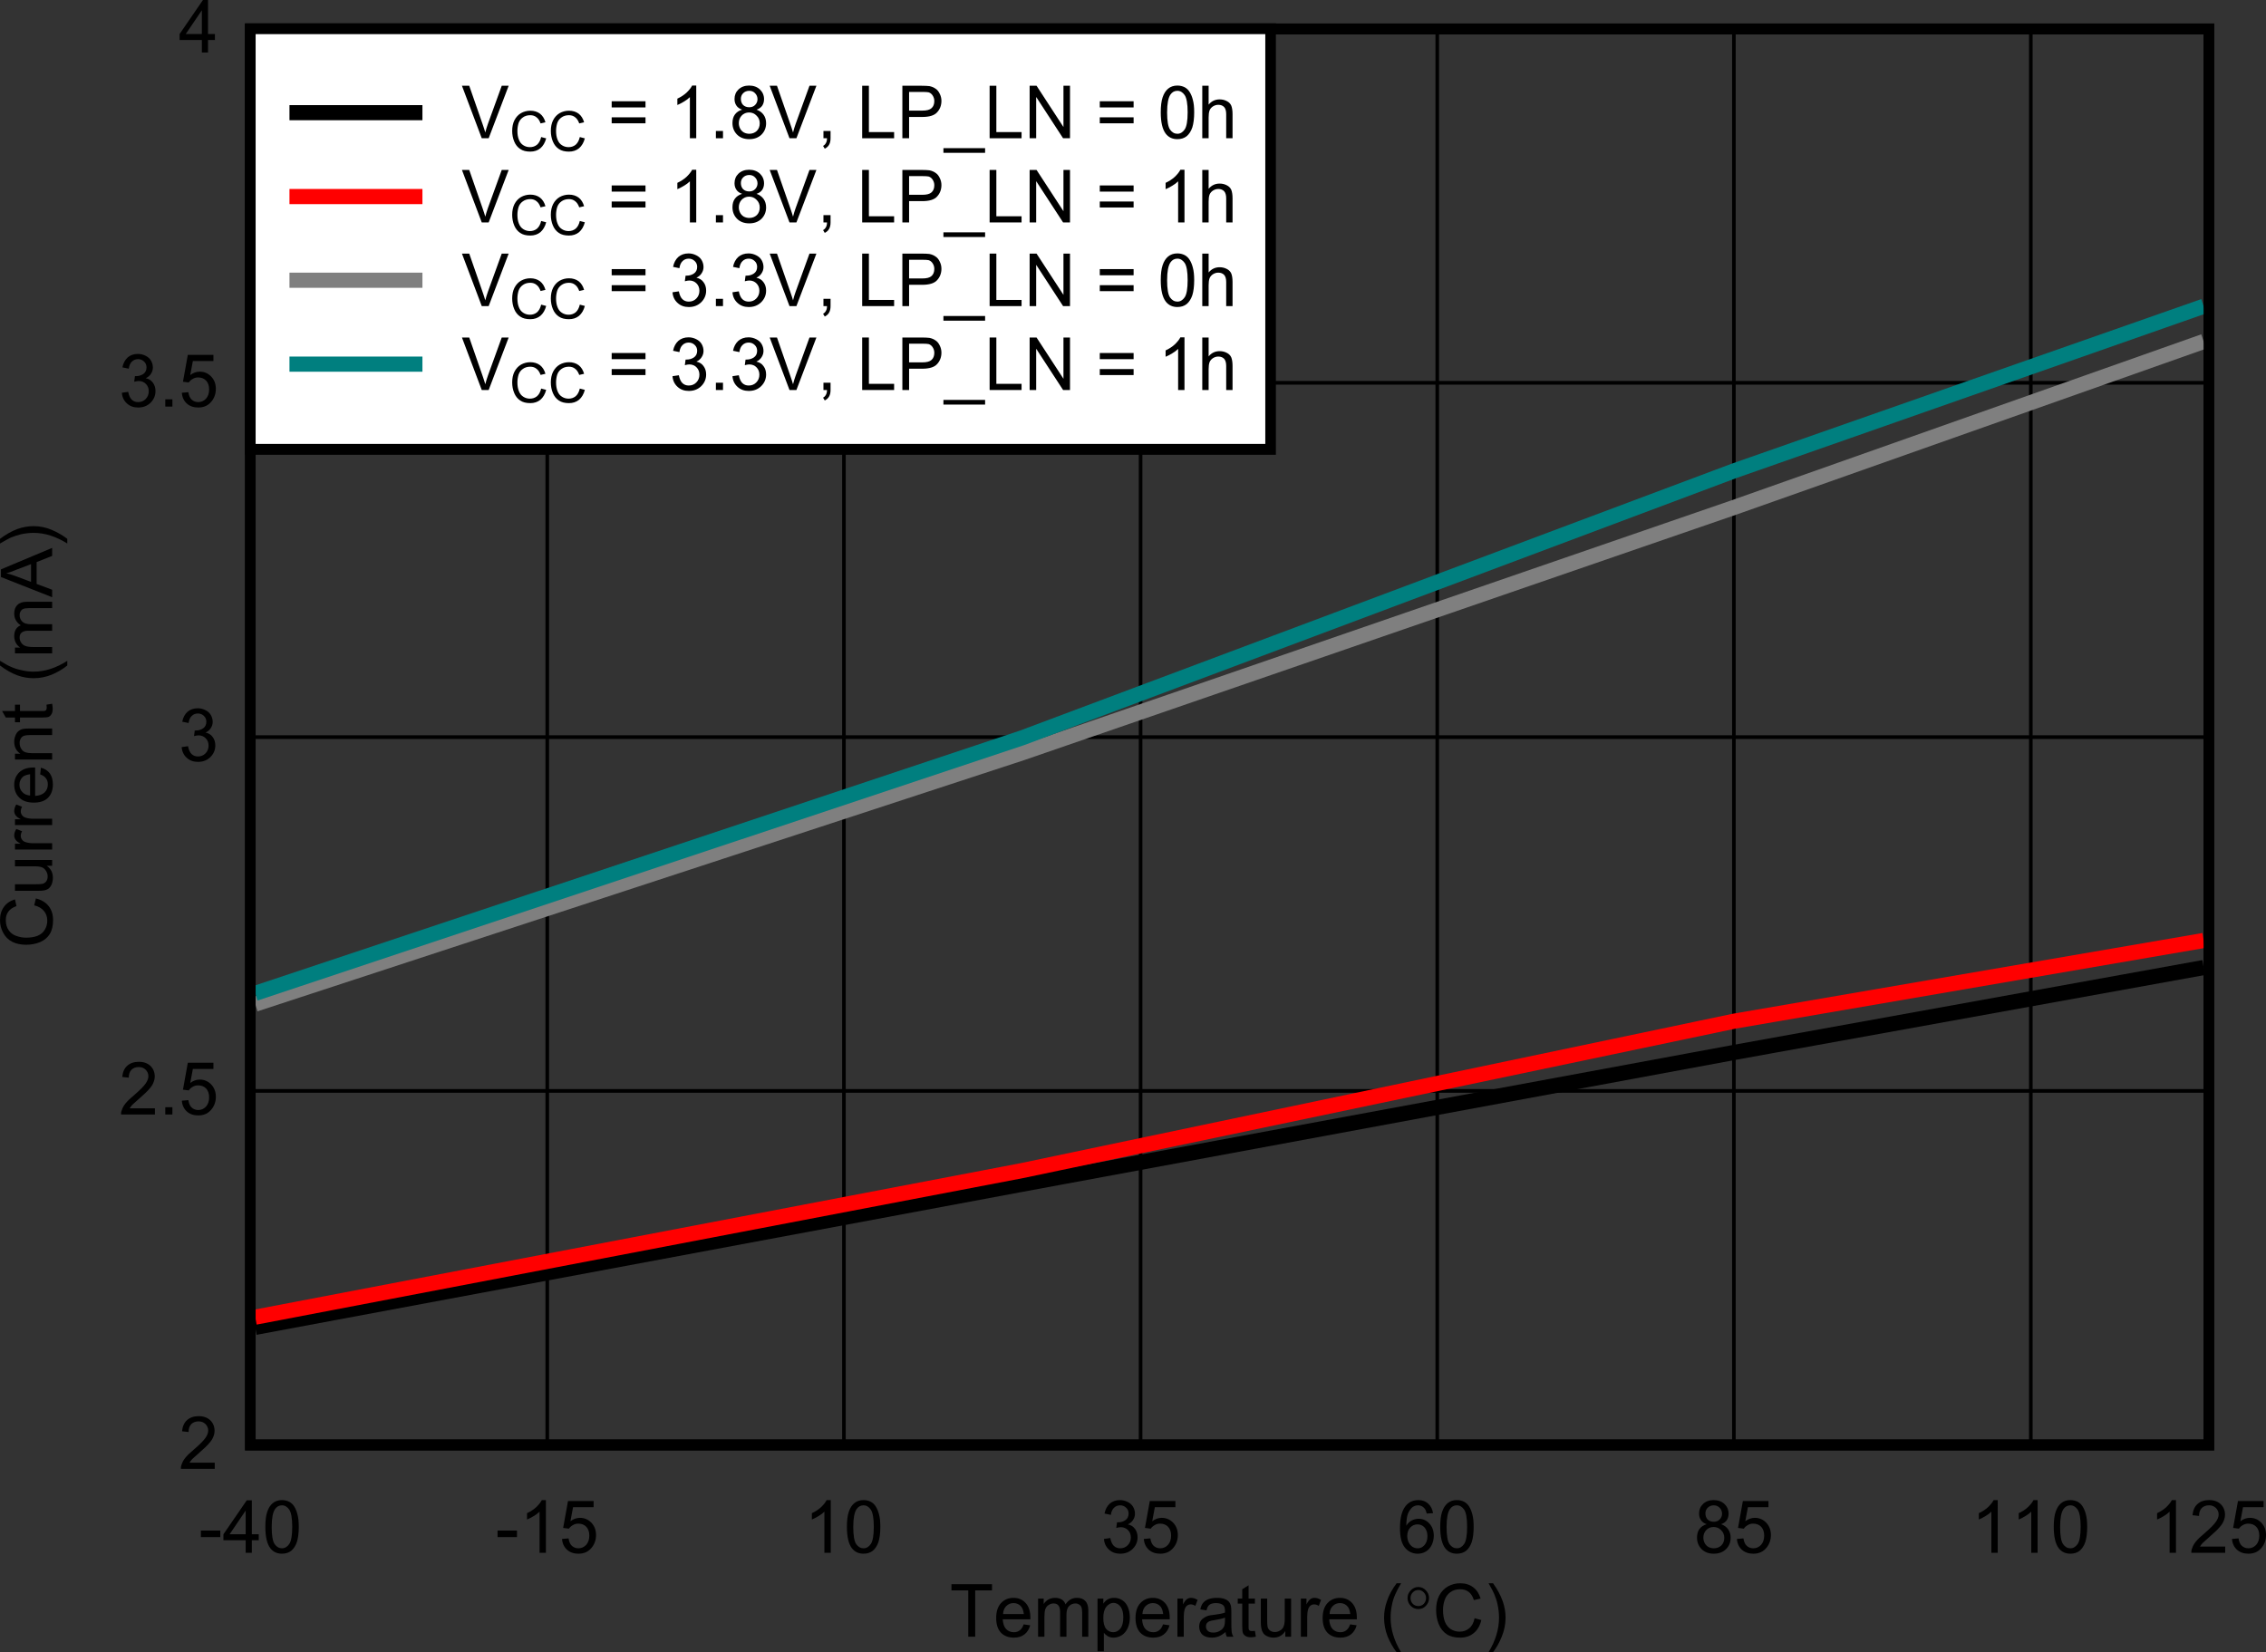 <?xml version="1.0" encoding="UTF-8" standalone="no"?>
<svg
   xmlns:dc="http://purl.org/dc/elements/1.1/"
   xmlns:cc="http://creativecommons.org/ns#"
   xmlns:rdf="http://www.w3.org/1999/02/22-rdf-syntax-ns#"
   xmlns:svg="http://www.w3.org/2000/svg"
   xmlns="http://www.w3.org/2000/svg"
   xmlns:xlink="http://www.w3.org/1999/xlink"
   xmlns:sodipodi="http://sodipodi.sourceforge.net/DTD/sodipodi-0.dtd"
   xmlns:inkscape="http://www.inkscape.org/namespaces/inkscape"
   sodipodi:docname="IACTIVE.pdf"
   id="svg592"
   version="1.2"
   viewBox="0 0 189.48 138.186"
   height="138.186pt"
   width="189.48pt">
  <rect x="0" y="0" width="189.48" height="138.186" fill="#333333" stroke="none"/>
  <sodipodi:namedview
     id="namedview594"
     inkscape:window-height="480"
     inkscape:window-width="640"
     inkscape:pageshadow="2"
     inkscape:pageopacity="0"
     guidetolerance="10"
     gridtolerance="10"
     objecttolerance="10"
     borderopacity="1"
     bordercolor="#666666"
     pagecolor="#ffffff" />
  <defs
     id="defs145">
    <g
       id="g143">
      <symbol
         id="glyph0-0"
         overflow="visible">
        <path
           inkscape:connector-curvature="0"
           id="path2"
           d="M 0.75,0 V -3.844 H 3.734 V 0 Z M 0.844,-0.094 H 3.641 V -3.734 H 0.844 Z m 0,0"
           style="stroke:none" />
      </symbol>
      <symbol
         id="glyph0-1"
         overflow="visible">
        <path
           inkscape:connector-curvature="0"
           id="path5"
           d="M 1.547,0 V -3.875 H 0.141 V -4.391 H 3.531 V -3.875 H 2.125 V 0 Z m 0,0"
           style="stroke:none" />
      </symbol>
      <symbol
         id="glyph0-2"
         overflow="visible">
        <path
           inkscape:connector-curvature="0"
           id="path8"
           d="M 2.516,-1.031 3.062,-0.953 C 2.977,-0.629 2.816,-0.371 2.578,-0.188 2.348,-0.008 2.055,0.078 1.703,0.078 1.242,0.078 0.879,-0.062 0.609,-0.344 0.348,-0.633 0.219,-1.039 0.219,-1.562 c 0,-0.539 0.133,-0.957 0.406,-1.25 0.27,-0.289 0.617,-0.438 1.047,-0.438 0.414,0 0.754,0.148 1.016,0.438 0.258,0.281 0.391,0.691 0.391,1.219 0,0.031 0,0.082 0,0.141 h -2.312 c 0.02,0.355 0.113,0.629 0.281,0.812 0.176,0.18 0.395,0.266 0.656,0.266 0.184,0 0.348,-0.051 0.484,-0.156 0.145,-0.102 0.254,-0.27 0.328,-0.5 z M 0.797,-1.891 H 2.531 C 2.5,-2.16 2.43,-2.363 2.328,-2.5 2.16,-2.707 1.941,-2.812 1.672,-2.812 c -0.242,0 -0.445,0.086 -0.609,0.25 -0.168,0.168 -0.258,0.395 -0.266,0.672 z m 0,0"
           style="stroke:none" />
      </symbol>
      <symbol
         id="glyph0-3"
         overflow="visible">
        <path
           inkscape:connector-curvature="0"
           id="path11"
           d="m 0.391,0 v -3.188 h 0.469 v 0.453 C 0.961,-2.887 1.094,-3.016 1.25,-3.109 1.414,-3.199 1.602,-3.25 1.812,-3.25 c 0.227,0 0.414,0.051 0.562,0.141 0.145,0.094 0.25,0.23 0.312,0.406 C 2.926,-3.066 3.242,-3.25 3.641,-3.25 c 0.309,0 0.547,0.09 0.703,0.266 0.164,0.168 0.25,0.434 0.25,0.797 V 0 H 4.078 v -2 c 0,-0.215 -0.023,-0.375 -0.062,-0.469 C 3.984,-2.559 3.918,-2.633 3.828,-2.688 3.742,-2.746 3.645,-2.781 3.531,-2.781 c -0.219,0 -0.402,0.074 -0.547,0.219 -0.148,0.148 -0.219,0.387 -0.219,0.719 V 0 h -0.531 v -2.062 c 0,-0.238 -0.043,-0.414 -0.125,-0.531 -0.086,-0.121 -0.227,-0.188 -0.422,-0.188 -0.148,0 -0.285,0.043 -0.406,0.125 C 1.156,-2.582 1.059,-2.465 1,-2.312 0.945,-2.164 0.922,-1.945 0.922,-1.656 V 0 Z m 0,0"
           style="stroke:none" />
      </symbol>
      <symbol
         id="glyph0-4"
         overflow="visible">
        <path
           inkscape:connector-curvature="0"
           id="path14"
           d="M 0.391,1.219 V -3.188 H 0.875 v 0.422 C 0.988,-2.93 1.113,-3.051 1.25,-3.125 1.395,-3.207 1.57,-3.25 1.781,-3.25 c 0.258,0 0.488,0.07 0.688,0.203 0.207,0.137 0.363,0.336 0.469,0.594 0.102,0.25 0.156,0.535 0.156,0.844 0,0.324 -0.059,0.617 -0.172,0.875 -0.117,0.262 -0.285,0.465 -0.5,0.609 -0.219,0.133 -0.449,0.203 -0.688,0.203 -0.18,0 -0.336,-0.039 -0.469,-0.109 C 1.129,-0.113 1.012,-0.211 0.922,-0.328 V 1.219 Z M 0.875,-1.578 c 0,0.418 0.078,0.727 0.234,0.922 0.164,0.188 0.363,0.281 0.594,0.281 0.227,0 0.426,-0.098 0.594,-0.297 0.164,-0.207 0.25,-0.523 0.25,-0.953 0,-0.402 -0.086,-0.707 -0.25,-0.906 C 2.141,-2.727 1.945,-2.828 1.719,-2.828 1.5,-2.828 1.301,-2.715 1.125,-2.5 c -0.168,0.211 -0.25,0.52 -0.25,0.922 z m 0,0"
           style="stroke:none" />
      </symbol>
      <symbol
         id="glyph0-5"
         overflow="visible">
        <path
           inkscape:connector-curvature="0"
           id="path17"
           d="m 0.391,0 v -3.188 h 0.469 v 0.484 C 0.98,-2.93 1.094,-3.078 1.188,-3.141 1.289,-3.211 1.406,-3.25 1.531,-3.25 c 0.176,0 0.359,0.059 0.547,0.172 l -0.188,0.5 c -0.125,-0.082 -0.258,-0.125 -0.391,-0.125 -0.117,0 -0.223,0.039 -0.312,0.109 C 1.102,-2.52 1.039,-2.418 1,-2.297 c -0.055,0.188 -0.078,0.398 -0.078,0.625 V 0 Z m 0,0"
           style="stroke:none" />
      </symbol>
      <symbol
         id="glyph0-6"
         overflow="visible">
        <path
           inkscape:connector-curvature="0"
           id="path20"
           d="M 2.422,-0.391 C 2.223,-0.223 2.035,-0.102 1.859,-0.031 1.68,0.039 1.488,0.078 1.281,0.078 c -0.344,0 -0.613,-0.082 -0.797,-0.25 C 0.305,-0.348 0.219,-0.57 0.219,-0.844 0.219,-0.996 0.25,-1.141 0.312,-1.266 0.383,-1.387 0.477,-1.488 0.594,-1.562 0.707,-1.645 0.832,-1.707 0.969,-1.75 1.07,-1.777 1.227,-1.805 1.438,-1.828 c 0.426,-0.051 0.738,-0.113 0.938,-0.188 0,-0.07 0,-0.117 0,-0.141 0,-0.215 -0.051,-0.375 -0.141,-0.469 C 2.098,-2.746 1.895,-2.812 1.625,-2.812 c -0.242,0 -0.426,0.051 -0.547,0.141 -0.117,0.086 -0.199,0.242 -0.25,0.469 L 0.312,-2.281 C 0.352,-2.496 0.426,-2.676 0.531,-2.812 0.645,-2.957 0.801,-3.066 1,-3.141 1.207,-3.211 1.441,-3.25 1.703,-3.25 c 0.27,0 0.484,0.035 0.641,0.094 0.164,0.062 0.285,0.145 0.359,0.234 0.082,0.094 0.141,0.223 0.172,0.375 0.02,0.094 0.031,0.262 0.031,0.5 v 0.719 c 0,0.5 0.008,0.82 0.031,0.953 C 2.957,-0.25 3.004,-0.121 3.078,0 H 2.531 C 2.469,-0.113 2.43,-0.242 2.422,-0.391 Z M 2.375,-1.594 c -0.188,0.074 -0.477,0.145 -0.859,0.203 -0.219,0.031 -0.379,0.07 -0.469,0.109 -0.086,0.043 -0.152,0.102 -0.203,0.172 -0.043,0.074 -0.062,0.16 -0.062,0.25 0,0.148 0.051,0.273 0.156,0.375 0.102,0.094 0.258,0.141 0.469,0.141 0.195,0 0.375,-0.047 0.531,-0.141 0.164,-0.09 0.285,-0.219 0.359,-0.375 C 2.348,-0.98 2.375,-1.164 2.375,-1.406 Z m 0,0"
           style="stroke:none" />
      </symbol>
      <symbol
         id="glyph0-7"
         overflow="visible">
        <path
           inkscape:connector-curvature="0"
           id="path23"
           d="M 1.547,-0.484 1.625,0 C 1.469,0.027 1.332,0.047 1.219,0.047 c -0.188,0 -0.336,-0.035 -0.438,-0.094 -0.105,-0.059 -0.184,-0.145 -0.234,-0.25 -0.043,-0.102 -0.062,-0.316 -0.062,-0.641 v -1.828 h -0.375 V -3.188 h 0.375 v -0.781 l 0.531,-0.328 V -3.188 h 0.531 v 0.422 h -0.531 v 1.859 c 0,0.156 0.004,0.258 0.016,0.297 0.02,0.043 0.051,0.082 0.094,0.109 0.039,0.023 0.102,0.031 0.188,0.031 0.059,0 0.141,-0.004 0.234,-0.016 z m 0,0"
           style="stroke:none" />
      </symbol>
      <symbol
         id="glyph0-8"
         overflow="visible">
        <path
           inkscape:connector-curvature="0"
           id="path26"
           d="M 2.422,0 V -0.469 C 2.18,-0.102 1.852,0.078 1.438,0.078 1.258,0.078 1.086,0.039 0.922,-0.031 0.766,-0.102 0.648,-0.191 0.578,-0.297 0.504,-0.41 0.449,-0.547 0.422,-0.703 0.391,-0.805 0.375,-0.977 0.375,-1.219 V -3.188 h 0.531 v 1.766 c 0,0.281 0.008,0.477 0.031,0.578 0.027,0.137 0.098,0.246 0.203,0.328 0.113,0.086 0.25,0.125 0.406,0.125 0.152,0 0.301,-0.039 0.438,-0.125 0.145,-0.082 0.242,-0.195 0.297,-0.344 0.059,-0.145 0.094,-0.352 0.094,-0.625 V -3.188 H 2.906 V 0 Z m 0,0"
           style="stroke:none" />
      </symbol>
      <symbol
         id="glyph0-9"
         overflow="visible">
        <path
           inkscape:connector-curvature="0"
           id="path29"
           d=""
           style="stroke:none" />
      </symbol>
      <symbol
         id="glyph0-10"
         overflow="visible">
        <path
           inkscape:connector-curvature="0"
           id="path32"
           d="m 1.406,1.297 c -0.293,-0.375 -0.543,-0.816 -0.75,-1.312 -0.199,-0.508 -0.297,-1.035 -0.297,-1.578 0,-0.477 0.078,-0.93 0.234,-1.359 0.164,-0.508 0.438,-1.016 0.812,-1.516 h 0.375 c -0.242,0.418 -0.398,0.715 -0.469,0.891 -0.125,0.273 -0.223,0.559 -0.281,0.859 -0.086,0.375 -0.125,0.754 -0.125,1.125 0,0.969 0.289,1.93 0.875,2.891 z m 0,0"
           style="stroke:none" />
      </symbol>
      <symbol
         id="glyph0-11"
         overflow="visible">
        <path
           inkscape:connector-curvature="0"
           id="path35"
           d="m 3.516,-1.547 0.562,0.156 c -0.117,0.48 -0.332,0.848 -0.641,1.094 -0.305,0.25 -0.68,0.375 -1.125,0.375 -0.461,0 -0.836,-0.094 -1.125,-0.281 -0.293,-0.195 -0.52,-0.477 -0.672,-0.844 -0.148,-0.363 -0.219,-0.758 -0.219,-1.188 0,-0.457 0.082,-0.852 0.25,-1.188 C 0.723,-3.762 0.969,-4.023 1.281,-4.203 1.59,-4.379 1.938,-4.469 2.312,-4.469 c 0.434,0 0.801,0.117 1.094,0.344 0.289,0.219 0.492,0.535 0.609,0.938 l -0.562,0.125 C 3.359,-3.371 3.211,-3.602 3.016,-3.75 2.828,-3.895 2.59,-3.969 2.312,-3.969 c -0.336,0 -0.613,0.086 -0.828,0.25 -0.219,0.156 -0.379,0.371 -0.469,0.641 -0.094,0.273 -0.141,0.555 -0.141,0.844 0,0.375 0.051,0.707 0.156,0.984 0.113,0.273 0.281,0.48 0.5,0.625 0.227,0.137 0.473,0.203 0.734,0.203 0.309,0 0.578,-0.094 0.797,-0.281 0.227,-0.184 0.379,-0.469 0.453,-0.844 z m 0,0"
           style="stroke:none" />
      </symbol>
      <symbol
         id="glyph0-12"
         overflow="visible">
        <path
           inkscape:connector-curvature="0"
           id="path38"
           d="m 0.734,1.297 h -0.375 c 0.582,-0.961 0.875,-1.922 0.875,-2.891 0,-0.371 -0.043,-0.742 -0.125,-1.109 -0.062,-0.301 -0.16,-0.594 -0.281,-0.875 C 0.754,-3.754 0.598,-4.051 0.359,-4.469 h 0.375 c 0.363,0.5 0.633,1.008 0.812,1.516 0.152,0.43 0.234,0.883 0.234,1.359 0,0.543 -0.105,1.07 -0.312,1.578 -0.199,0.496 -0.445,0.938 -0.734,1.312 z m 0,0"
           style="stroke:none" />
      </symbol>
      <symbol
         id="glyph0-13"
         overflow="visible">
        <path
           inkscape:connector-curvature="0"
           id="path41"
           d="m 0.188,-1.312 v -0.547 h 1.625 V -1.312 Z m 0,0"
           style="stroke:none" />
      </symbol>
      <symbol
         id="glyph0-14"
         overflow="visible">
        <path
           inkscape:connector-curvature="0"
           id="path44"
           d="M 1.938,0 V -1.047 H 0.078 v -0.5 l 1.953,-2.844 h 0.422 v 2.844 H 3.031 v 0.5 H 2.453 V 0 Z m 0,-1.547 V -3.531 l -1.344,1.984 z m 0,0"
           style="stroke:none" />
      </symbol>
      <symbol
         id="glyph0-15"
         overflow="visible">
        <path
           inkscape:connector-curvature="0"
           id="path47"
           d="m 0.25,-2.172 c 0,-0.52 0.051,-0.938 0.156,-1.25 0.102,-0.309 0.254,-0.551 0.453,-0.719 0.207,-0.176 0.469,-0.266 0.781,-0.266 0.227,0 0.43,0.051 0.609,0.141 0.176,0.094 0.316,0.23 0.422,0.406 0.113,0.18 0.203,0.398 0.266,0.656 0.07,0.25 0.109,0.598 0.109,1.031 0,0.523 -0.055,0.945 -0.156,1.266 -0.105,0.312 -0.262,0.559 -0.469,0.734 -0.211,0.168 -0.473,0.25 -0.781,0.25 -0.406,0 -0.73,-0.148 -0.969,-0.453 C 0.391,-0.738 0.25,-1.336 0.25,-2.172 Z m 0.531,0 c 0,0.73 0.082,1.215 0.25,1.453 0.164,0.23 0.367,0.344 0.609,0.344 0.238,0 0.441,-0.117 0.609,-0.359 0.164,-0.238 0.25,-0.719 0.25,-1.438 0,-0.715 -0.086,-1.195 -0.25,-1.438 C 2.082,-3.848 1.879,-3.969 1.641,-3.969 c -0.242,0 -0.434,0.105 -0.578,0.312 -0.188,0.273 -0.281,0.77 -0.281,1.484 z m 0,0"
           style="stroke:none" />
      </symbol>
      <symbol
         id="glyph0-16"
         overflow="visible">
        <path
           inkscape:connector-curvature="0"
           id="path50"
           d="m 2.234,0 h -0.531 v -3.438 c -0.125,0.125 -0.293,0.254 -0.5,0.375 -0.211,0.125 -0.395,0.223 -0.547,0.281 V -3.312 c 0.289,-0.133 0.547,-0.301 0.766,-0.5 0.215,-0.207 0.375,-0.406 0.469,-0.594 h 0.344 z m 0,0"
           style="stroke:none" />
      </symbol>
      <symbol
         id="glyph0-17"
         overflow="visible">
        <path
           inkscape:connector-curvature="0"
           id="path53"
           d="m 0.25,-1.156 0.547,-0.047 c 0.039,0.281 0.133,0.492 0.281,0.625 C 1.23,-0.441 1.414,-0.375 1.625,-0.375 c 0.246,0 0.461,-0.094 0.641,-0.281 0.176,-0.195 0.266,-0.457 0.266,-0.781 0,-0.309 -0.086,-0.555 -0.25,-0.734 C 2.113,-2.348 1.887,-2.438 1.609,-2.438 c -0.168,0 -0.32,0.043 -0.453,0.125 -0.137,0.074 -0.246,0.176 -0.328,0.297 l -0.484,-0.062 0.406,-2.25 H 2.891 V -3.812 h -1.719 l -0.219,1.172 C 1.199,-2.824 1.469,-2.922 1.75,-2.922 c 0.371,0 0.691,0.137 0.953,0.406 0.258,0.273 0.391,0.617 0.391,1.031 0,0.398 -0.117,0.742 -0.344,1.031 C 2.477,-0.098 2.102,0.078 1.625,0.078 1.238,0.078 0.918,-0.031 0.672,-0.25 0.422,-0.477 0.277,-0.781 0.25,-1.156 Z m 0,0"
           style="stroke:none" />
      </symbol>
      <symbol
         id="glyph0-18"
         overflow="visible">
        <path
           inkscape:connector-curvature="0"
           id="path56"
           d="m 0.25,-1.156 0.531,-0.078 c 0.059,0.305 0.16,0.523 0.297,0.656 0.145,0.137 0.32,0.203 0.531,0.203 0.246,0 0.457,-0.082 0.625,-0.25 C 2.41,-0.801 2.5,-1.02 2.5,-1.281 c 0,-0.246 -0.082,-0.453 -0.234,-0.609 -0.156,-0.164 -0.363,-0.25 -0.609,-0.25 -0.094,0 -0.223,0.023 -0.375,0.062 l 0.062,-0.469 c 0.039,0 0.07,0 0.094,0 0.215,0 0.414,-0.055 0.594,-0.172 0.184,-0.121 0.281,-0.312 0.281,-0.562 0,-0.195 -0.07,-0.359 -0.203,-0.484 -0.137,-0.133 -0.305,-0.203 -0.5,-0.203 -0.211,0 -0.383,0.07 -0.516,0.203 -0.137,0.125 -0.227,0.324 -0.266,0.594 L 0.297,-3.281 c 0.07,-0.352 0.219,-0.629 0.438,-0.828 C 0.961,-4.305 1.25,-4.406 1.594,-4.406 c 0.227,0 0.441,0.055 0.641,0.156 0.195,0.094 0.348,0.23 0.453,0.406 0.102,0.18 0.156,0.371 0.156,0.578 0,0.188 -0.055,0.363 -0.156,0.516 -0.094,0.156 -0.242,0.285 -0.438,0.375 0.258,0.055 0.457,0.18 0.594,0.375 0.145,0.188 0.219,0.426 0.219,0.703 0,0.387 -0.145,0.715 -0.422,0.984 -0.273,0.262 -0.617,0.391 -1.031,0.391 -0.375,0 -0.691,-0.113 -0.938,-0.344 C 0.422,-0.492 0.277,-0.789 0.25,-1.156 Z m 0,0"
           style="stroke:none" />
      </symbol>
      <symbol
         id="glyph0-19"
         overflow="visible">
        <path
           inkscape:connector-curvature="0"
           id="path59"
           d="m 2.984,-3.312 -0.531,0.031 C 2.41,-3.488 2.34,-3.641 2.25,-3.734 2.113,-3.887 1.941,-3.969 1.734,-3.969 c -0.168,0 -0.32,0.051 -0.453,0.141 C 1.125,-3.703 0.992,-3.52 0.891,-3.281 0.797,-3.039 0.75,-2.699 0.75,-2.266 c 0.121,-0.195 0.273,-0.344 0.453,-0.438 0.184,-0.09 0.379,-0.141 0.578,-0.141 0.352,0 0.648,0.133 0.891,0.391 0.246,0.262 0.375,0.605 0.375,1.031 0,0.273 -0.059,0.527 -0.172,0.766 -0.117,0.242 -0.277,0.426 -0.484,0.547 -0.199,0.121 -0.426,0.188 -0.672,0.188 -0.438,0 -0.801,-0.164 -1.078,-0.5 C 0.359,-0.754 0.219,-1.301 0.219,-2.062 c 0,-0.84 0.156,-1.457 0.469,-1.844 0.258,-0.332 0.617,-0.5 1.078,-0.5 0.332,0 0.602,0.102 0.812,0.297 0.215,0.188 0.352,0.457 0.406,0.797 z m -2.156,1.891 c 0,0.188 0.035,0.367 0.109,0.531 0.082,0.168 0.191,0.301 0.328,0.391 0.133,0.086 0.281,0.125 0.438,0.125 0.215,0 0.406,-0.086 0.562,-0.266 0.164,-0.184 0.25,-0.438 0.25,-0.75 0,-0.301 -0.082,-0.539 -0.234,-0.719 C 2.125,-2.285 1.926,-2.375 1.688,-2.375 c -0.242,0 -0.445,0.09 -0.609,0.266 -0.168,0.18 -0.25,0.41 -0.25,0.688 z m 0,0"
           style="stroke:none" />
      </symbol>
      <symbol
         id="glyph0-20"
         overflow="visible">
        <path
           inkscape:connector-curvature="0"
           id="path62"
           d="m 1.062,-2.391 c -0.219,-0.07 -0.383,-0.188 -0.484,-0.344 -0.105,-0.152 -0.156,-0.336 -0.156,-0.547 0,-0.32 0.109,-0.586 0.328,-0.797 0.227,-0.215 0.523,-0.328 0.891,-0.328 0.371,0 0.676,0.113 0.906,0.328 0.227,0.219 0.344,0.492 0.344,0.812 0,0.211 -0.055,0.395 -0.156,0.547 -0.105,0.148 -0.262,0.258 -0.469,0.328 0.258,0.094 0.457,0.242 0.594,0.438 0.133,0.188 0.203,0.426 0.203,0.703 0,0.375 -0.133,0.695 -0.391,0.953 -0.262,0.25 -0.602,0.375 -1.016,0.375 -0.43,0 -0.773,-0.129 -1.031,-0.391 -0.25,-0.258 -0.375,-0.578 -0.375,-0.953 0,-0.289 0.066,-0.531 0.203,-0.719 0.145,-0.195 0.348,-0.332 0.609,-0.406 z m -0.109,-0.906 c 0,0.211 0.062,0.383 0.188,0.516 0.133,0.125 0.305,0.188 0.516,0.188 0.195,0 0.359,-0.062 0.484,-0.188 0.133,-0.133 0.203,-0.297 0.203,-0.484 0,-0.195 -0.07,-0.363 -0.203,-0.5 -0.125,-0.133 -0.289,-0.203 -0.484,-0.203 -0.211,0 -0.383,0.07 -0.516,0.203 -0.125,0.125 -0.188,0.285 -0.188,0.469 z m -0.172,2.031 c 0,0.156 0.035,0.309 0.109,0.453 0.07,0.137 0.176,0.246 0.312,0.328 C 1.348,-0.41 1.5,-0.375 1.656,-0.375 c 0.246,0 0.457,-0.078 0.625,-0.234 0.164,-0.164 0.25,-0.379 0.25,-0.641 0,-0.258 -0.09,-0.473 -0.266,-0.641 -0.168,-0.176 -0.379,-0.266 -0.625,-0.266 -0.25,0 -0.461,0.09 -0.625,0.266 -0.156,0.168 -0.234,0.379 -0.234,0.625 z m 0,0"
           style="stroke:none" />
      </symbol>
      <symbol
         id="glyph0-21"
         overflow="visible">
        <path
           inkscape:connector-curvature="0"
           id="path65"
           d="M 3.016,-0.516 V 0 H 0.188 C 0.176,-0.121 0.195,-0.25 0.25,-0.375 0.309,-0.57 0.422,-0.766 0.578,-0.953 0.742,-1.148 0.977,-1.375 1.281,-1.625 c 0.457,-0.395 0.77,-0.707 0.938,-0.938 0.164,-0.227 0.25,-0.441 0.25,-0.641 0,-0.215 -0.082,-0.398 -0.234,-0.547 -0.148,-0.145 -0.34,-0.219 -0.578,-0.219 -0.25,0 -0.457,0.082 -0.609,0.234 -0.148,0.156 -0.219,0.379 -0.219,0.656 l -0.547,-0.062 c 0.039,-0.414 0.18,-0.727 0.422,-0.938 0.238,-0.215 0.562,-0.328 0.969,-0.328 0.402,0 0.727,0.117 0.969,0.344 C 2.879,-3.832 3,-3.539 3,-3.188 c 0,0.18 -0.039,0.352 -0.109,0.516 -0.062,0.168 -0.18,0.348 -0.344,0.531 -0.156,0.188 -0.43,0.449 -0.812,0.781 C 1.422,-1.086 1.215,-0.902 1.125,-0.812 1.039,-0.719 0.965,-0.617 0.906,-0.516 Z m 0,0"
           style="stroke:none" />
      </symbol>
      <symbol
         id="glyph0-22"
         overflow="visible">
        <path
           inkscape:connector-curvature="0"
           id="path68"
           d="m 0.547,0 v -0.609 h 0.594 V 0 Z m 0,0"
           style="stroke:none" />
      </symbol>
      <symbol
         id="glyph0-23"
         overflow="visible">
        <path
           inkscape:connector-curvature="0"
           id="path71"
           d="M 1.688,0 0.031,-4.391 H 0.641 L 1.75,-1.203 c 0.09,0.262 0.172,0.504 0.234,0.719 0.059,-0.238 0.133,-0.477 0.219,-0.719 l 1.156,-3.188 H 3.938 L 2.266,0 Z m 0,0"
           style="stroke:none" />
      </symbol>
      <symbol
         id="glyph0-24"
         overflow="visible">
        <path
           inkscape:connector-curvature="0"
           id="path74"
           d="M 3.156,-2.578 H 0.328 V -3.094 H 3.156 Z m 0,1.328 H 0.328 v -0.5 H 3.156 Z m 0,0"
           style="stroke:none" />
      </symbol>
      <symbol
         id="glyph0-25"
         overflow="visible">
        <path
           inkscape:connector-curvature="0"
           id="path77"
           d="M 0.531,0 V -0.609 H 1.125 V 0 C 1.125,0.227 1.082,0.41 1,0.547 0.926,0.68 0.805,0.789 0.641,0.875 L 0.5,0.641 C 0.602,0.586 0.68,0.508 0.734,0.406 0.793,0.312 0.828,0.176 0.828,0 Z m 0,0"
           style="stroke:none" />
      </symbol>
      <symbol
         id="glyph0-26"
         overflow="visible">
        <path
           inkscape:connector-curvature="0"
           id="path80"
           d="M 0.438,0 V -4.391 H 1 v 3.875 H 3.109 V 0 Z m 0,0"
           style="stroke:none" />
      </symbol>
      <symbol
         id="glyph0-27"
         overflow="visible">
        <path
           inkscape:connector-curvature="0"
           id="path83"
           d="m 0.469,0 v -4.391 h 1.609 c 0.277,0 0.5,0.012 0.656,0.031 0.207,0.043 0.379,0.117 0.516,0.219 0.145,0.094 0.258,0.238 0.344,0.422 0.09,0.18 0.141,0.379 0.141,0.594 0,0.375 -0.121,0.695 -0.359,0.953 -0.23,0.262 -0.648,0.391 -1.25,0.391 H 1.031 V 0 Z m 0.562,-2.312 h 1.109 c 0.363,0 0.617,-0.066 0.766,-0.203 0.152,-0.133 0.234,-0.332 0.234,-0.594 C 3.141,-3.285 3.09,-3.441 3,-3.578 2.914,-3.711 2.801,-3.801 2.656,-3.844 2.562,-3.863 2.383,-3.875 2.125,-3.875 H 1.031 Z m 0,0"
           style="stroke:none" />
      </symbol>
      <symbol
         id="glyph0-28"
         overflow="visible">
        <path
           inkscape:connector-curvature="0"
           id="path86"
           d="M -0.094,1.219 V 0.828 H 3.391 V 1.219 Z m 0,0"
           style="stroke:none" />
      </symbol>
      <symbol
         id="glyph0-29"
         overflow="visible">
        <path
           inkscape:connector-curvature="0"
           id="path89"
           d="M 0.453,0 V -4.391 H 1.031 l 2.25,3.453 V -4.391 H 3.828 V 0 H 3.25 L 1,-3.453 V 0 Z m 0,0"
           style="stroke:none" />
      </symbol>
      <symbol
         id="glyph0-30"
         overflow="visible">
        <path
           inkscape:connector-curvature="0"
           id="path92"
           d="m 0.391,0 v -4.391 h 0.531 V -2.812 C 1.16,-3.102 1.469,-3.25 1.844,-3.25 c 0.227,0 0.426,0.051 0.594,0.141 0.176,0.086 0.301,0.211 0.375,0.375 0.07,0.168 0.109,0.41 0.109,0.719 V 0 h -0.531 v -2.016 c 0,-0.27 -0.059,-0.469 -0.172,-0.594 -0.117,-0.121 -0.277,-0.188 -0.484,-0.188 -0.156,0 -0.305,0.043 -0.438,0.125 C 1.16,-2.586 1.059,-2.473 1,-2.328 0.945,-2.18 0.922,-1.98 0.922,-1.734 V 0 Z m 0,0"
           style="stroke:none" />
      </symbol>
      <symbol
         id="glyph1-0"
         overflow="visible">
        <path
           inkscape:connector-curvature="0"
           id="path95"
           d="m 0.297,0 v -3.844 h 3 V 0 Z m 0.094,-0.094 h 2.812 v -3.641 h -2.812 z m 0,0"
           style="stroke:none" />
      </symbol>
      <symbol
         id="glyph1-1"
         overflow="visible">
        <path
           inkscape:connector-curvature="0"
           id="path98"
           d="m 2.094,-3.234 c 0,0.25 -0.09,0.473 -0.266,0.656 -0.168,0.18 -0.379,0.266 -0.625,0.266 -0.25,0 -0.465,-0.086 -0.641,-0.266 -0.18,-0.184 -0.266,-0.406 -0.266,-0.656 0,-0.246 0.086,-0.461 0.266,-0.641 0.176,-0.184 0.391,-0.281 0.641,-0.281 0.246,0 0.457,0.098 0.625,0.281 0.176,0.18 0.266,0.395 0.266,0.641 z m -0.25,0 c 0,-0.184 -0.066,-0.344 -0.188,-0.469 -0.125,-0.133 -0.277,-0.203 -0.453,-0.203 -0.188,0 -0.348,0.07 -0.469,0.203 -0.125,0.125 -0.188,0.285 -0.188,0.469 0,0.188 0.062,0.352 0.188,0.484 0.121,0.125 0.281,0.188 0.469,0.188 0.176,0 0.328,-0.062 0.453,-0.188 0.121,-0.133 0.188,-0.297 0.188,-0.484 z m 0,0"
           style="stroke:none" />
      </symbol>
      <symbol
         id="glyph2-0"
         overflow="visible">
        <path
           inkscape:connector-curvature="0"
           id="path101"
           d="M 0,-0.766 H -3.734 V -3.844 H 0 Z m -0.094,-0.094 v -2.875 h -3.547 v 2.875 z m 0,0"
           style="stroke:none" />
      </symbol>
      <symbol
         id="glyph2-1"
         overflow="visible">
        <path
           inkscape:connector-curvature="0"
           id="path104"
           d="M -1.5,-3.609 -1.359,-4.188 c 0.469,0.117 0.832,0.336 1.078,0.656 0.242,0.312 0.359,0.699 0.359,1.156 0,0.48 -0.094,0.871 -0.281,1.172 -0.184,0.293 -0.457,0.52 -0.812,0.672 -0.363,0.148 -0.75,0.219 -1.156,0.219 -0.445,0 -0.836,-0.082 -1.172,-0.25 -0.332,-0.176 -0.582,-0.426 -0.75,-0.75 -0.176,-0.32 -0.266,-0.676 -0.266,-1.062 0,-0.445 0.113,-0.816 0.328,-1.109 0.219,-0.301 0.527,-0.508 0.922,-0.625 l 0.125,0.562 c -0.301,0.105 -0.523,0.258 -0.672,0.453 -0.145,0.188 -0.219,0.43 -0.219,0.719 0,0.344 0.086,0.633 0.25,0.859 0.156,0.219 0.371,0.379 0.641,0.469 0.262,0.094 0.535,0.141 0.812,0.141 0.367,0 0.684,-0.051 0.953,-0.156 0.273,-0.113 0.477,-0.285 0.609,-0.516 0.137,-0.227 0.203,-0.477 0.203,-0.75 0,-0.32 -0.094,-0.594 -0.281,-0.812 -0.184,-0.227 -0.457,-0.383 -0.812,-0.469 z m 0,0"
           style="stroke:none" />
      </symbol>
      <symbol
         id="glyph2-2"
         overflow="visible">
        <path
           inkscape:connector-curvature="0"
           id="path107"
           d="m 0,-2.484 h -0.453 c 0.344,0.242 0.516,0.574 0.516,1 0,0.188 -0.035,0.367 -0.094,0.531 -0.07,0.168 -0.16,0.293 -0.266,0.375 -0.102,0.074 -0.234,0.129 -0.391,0.156 -0.102,0.023 -0.27,0.031 -0.5,0.031 H -3.109 V -0.938 H -1.375 c 0.273,0 0.457,-0.008 0.547,-0.031 0.137,-0.027 0.246,-0.098 0.328,-0.203 0.086,-0.113 0.125,-0.254 0.125,-0.422 0,-0.152 -0.039,-0.301 -0.125,-0.438 -0.082,-0.145 -0.191,-0.25 -0.328,-0.312 C -0.973,-2.402 -1.176,-2.438 -1.438,-2.438 H -3.109 V -2.969 H 0 Z m 0,0"
           style="stroke:none" />
      </symbol>
      <symbol
         id="glyph2-3"
         overflow="visible">
        <path
           inkscape:connector-curvature="0"
           id="path110"
           d="M 0,-0.406 H -3.109 V -0.891 H -2.625 C -2.852,-1.012 -3,-1.129 -3.062,-1.234 -3.133,-1.336 -3.172,-1.453 -3.172,-1.578 -3.172,-1.754 -3.113,-1.938 -3,-2.125 l 0.484,0.188 c -0.07,0.125 -0.109,0.258 -0.109,0.391 0,0.117 0.039,0.223 0.109,0.312 0.062,0.094 0.16,0.164 0.281,0.203 0.188,0.062 0.395,0.094 0.609,0.094 H 0 Z m 0,0"
           style="stroke:none" />
      </symbol>
      <symbol
         id="glyph2-4"
         overflow="visible">
        <path
           inkscape:connector-curvature="0"
           id="path113"
           d="m -1,-2.578 0.062,-0.562 c 0.324,0.086 0.574,0.246 0.75,0.484 0.168,0.242 0.25,0.551 0.25,0.922 0,0.461 -0.133,0.832 -0.406,1.109 -0.277,0.273 -0.676,0.406 -1.188,0.406 -0.52,0 -0.922,-0.133 -1.203,-0.406 -0.289,-0.277 -0.438,-0.645 -0.438,-1.094 0,-0.414 0.145,-0.758 0.422,-1.031 0.281,-0.27 0.68,-0.406 1.188,-0.406 0.031,0 0.082,0 0.141,0 v 2.375 c 0.344,-0.02 0.613,-0.117 0.797,-0.297 0.18,-0.176 0.266,-0.398 0.266,-0.672 0,-0.195 -0.051,-0.363 -0.156,-0.5 C -0.617,-2.395 -0.781,-2.504 -1,-2.578 Z M -1.844,-0.812 v -1.781 c -0.258,0.031 -0.457,0.102 -0.594,0.203 -0.195,0.18 -0.297,0.402 -0.297,0.672 0,0.25 0.086,0.461 0.25,0.625 0.156,0.168 0.371,0.262 0.641,0.281 z m 0,0"
           style="stroke:none" />
      </symbol>
      <symbol
         id="glyph2-5"
         overflow="visible">
        <path
           inkscape:connector-curvature="0"
           id="path116"
           d="m 0,-0.406 h -3.109 v -0.484 h 0.453 c -0.34,-0.227 -0.516,-0.566 -0.516,-1.016 0,-0.184 0.039,-0.359 0.109,-0.516 0.062,-0.164 0.152,-0.289 0.266,-0.375 0.105,-0.082 0.23,-0.141 0.375,-0.172 C -2.316,-2.988 -2.145,-3 -1.906,-3 H 0 v 0.547 h -1.891 c -0.207,0 -0.363,0.023 -0.469,0.062 -0.113,0.043 -0.203,0.121 -0.266,0.234 -0.059,0.105 -0.094,0.227 -0.094,0.359 0,0.242 0.074,0.445 0.219,0.609 0.137,0.168 0.41,0.25 0.812,0.25 H 0 Z m 0,0"
           style="stroke:none" />
      </symbol>
      <symbol
         id="glyph2-6"
         overflow="visible">
        <path
           inkscape:connector-curvature="0"
           id="path119"
           d="M -0.469,-1.578 0,-1.656 c 0.027,0.148 0.047,0.285 0.047,0.406 0,0.199 -0.035,0.352 -0.094,0.453 C -0.105,-0.691 -0.188,-0.613 -0.281,-0.562 -0.383,-0.52 -0.594,-0.5 -0.906,-0.5 H -2.688 v 0.391 H -3.109 V -0.5 H -3.875 l -0.312,-0.547 h 1.078 v -0.531 H -2.688 v 0.531 h 1.812 c 0.148,0 0.242,-0.004 0.281,-0.016 0.043,-0.02 0.082,-0.051 0.109,-0.094 0.023,-0.039 0.031,-0.102 0.031,-0.188 0,-0.059 -0.004,-0.141 -0.016,-0.234 z m 0,0"
           style="stroke:none" />
      </symbol>
      <symbol
         id="glyph2-7"
         overflow="visible">
        <path
           inkscape:connector-curvature="0"
           id="path122"
           d=""
           style="stroke:none" />
      </symbol>
      <symbol
         id="glyph2-8"
         overflow="visible">
        <path
           inkscape:connector-curvature="0"
           id="path125"
           d="m 1.266,-1.438 c -0.375,0.305 -0.809,0.559 -1.297,0.766 -0.488,0.199 -0.992,0.297 -1.516,0.297 -0.465,0 -0.914,-0.078 -1.344,-0.234 C -3.379,-0.785 -3.867,-1.062 -4.359,-1.438 v -0.391 c 0.406,0.25 0.699,0.414 0.875,0.484 0.273,0.125 0.555,0.223 0.844,0.281 0.367,0.094 0.73,0.141 1.094,0.141 0.938,0 1.875,-0.301 2.812,-0.906 z m 0,0"
           style="stroke:none" />
      </symbol>
      <symbol
         id="glyph2-9"
         overflow="visible">
        <path
           inkscape:connector-curvature="0"
           id="path128"
           d="m 0,-0.406 h -3.109 v -0.484 h 0.438 C -2.816,-0.98 -2.938,-1.113 -3.031,-1.281 c -0.09,-0.164 -0.141,-0.359 -0.141,-0.578 0,-0.227 0.051,-0.414 0.141,-0.562 C -2.938,-2.574 -2.801,-2.688 -2.625,-2.75 c -0.363,-0.246 -0.547,-0.578 -0.547,-0.984 0,-0.309 0.09,-0.551 0.266,-0.719 0.168,-0.176 0.43,-0.266 0.781,-0.266 H 0 v 0.531 h -1.953 c -0.207,0 -0.359,0.023 -0.453,0.062 -0.09,0.031 -0.164,0.098 -0.219,0.188 -0.059,0.094 -0.094,0.207 -0.094,0.328 0,0.219 0.074,0.402 0.219,0.547 0.148,0.148 0.383,0.219 0.703,0.219 H 0 v 0.547 h -2.016 c -0.227,0 -0.398,0.051 -0.516,0.141 -0.121,0.086 -0.188,0.227 -0.188,0.422 0,0.156 0.043,0.301 0.125,0.422 0.074,0.125 0.191,0.223 0.344,0.281 0.148,0.062 0.363,0.094 0.641,0.094 H 0 Z m 0,0"
           style="stroke:none" />
      </symbol>
      <symbol
         id="glyph2-10"
         overflow="visible">
        <path
           inkscape:connector-curvature="0"
           id="path131"
           d="m 0,0.016 -4.281,-1.688 V -2.312 L 0,-4.109 V -3.438 l -1.297,0.516 V -1.094 L 0,-0.609 Z m -1.766,-1.281 V -2.75 l -1.188,0.453 c -0.352,0.148 -0.645,0.254 -0.875,0.312 0.273,0.062 0.543,0.148 0.812,0.25 z m 0,0"
           style="stroke:none" />
      </symbol>
      <symbol
         id="glyph2-11"
         overflow="visible">
        <path
           inkscape:connector-curvature="0"
           id="path134"
           d="M 1.266,-0.766 V -0.375 c -0.938,-0.59 -1.875,-0.891 -2.812,-0.891 -0.363,0 -0.727,0.043 -1.094,0.125 -0.289,0.074 -0.57,0.168 -0.844,0.281 -0.176,0.086 -0.469,0.246 -0.875,0.484 v -0.391 c 0.492,-0.371 0.98,-0.648 1.469,-0.828 0.43,-0.152 0.879,-0.234 1.344,-0.234 0.523,0 1.027,0.105 1.516,0.312 0.488,0.211 0.922,0.461 1.297,0.75 z m 0,0"
           style="stroke:none" />
      </symbol>
      <symbol
         id="glyph3-0"
         overflow="visible">
        <path
           inkscape:connector-curvature="0"
           id="path137"
           d="M 0.562,0 V -2.875 H 2.797 V 0 Z M 0.625,-0.078 H 2.734 V -2.812 H 0.625 Z m 0,0"
           style="stroke:none" />
      </symbol>
      <symbol
         id="glyph3-1"
         overflow="visible">
        <path
           inkscape:connector-curvature="0"
           id="path140"
           d="M 2.641,-1.156 3.062,-1.047 C 2.969,-0.691 2.805,-0.414 2.578,-0.219 2.348,-0.031 2.066,0.062 1.734,0.062 c -0.344,0 -0.629,-0.07 -0.844,-0.219 -0.219,-0.145 -0.387,-0.352 -0.5,-0.625 C 0.273,-1.059 0.219,-1.359 0.219,-1.672 c 0,-0.34 0.062,-0.641 0.188,-0.891 0.133,-0.258 0.316,-0.457 0.547,-0.594 0.238,-0.133 0.5,-0.203 0.781,-0.203 0.32,0 0.594,0.086 0.812,0.25 C 2.762,-2.941 2.914,-2.699 3,-2.391 l -0.406,0.094 C 2.508,-2.535 2.395,-2.707 2.25,-2.812 2.113,-2.926 1.941,-2.984 1.734,-2.984 c -0.25,0 -0.461,0.066 -0.625,0.188 C 0.941,-2.68 0.82,-2.52 0.75,-2.312 c -0.062,0.211 -0.094,0.426 -0.094,0.641 0,0.281 0.039,0.527 0.125,0.734 0.082,0.211 0.207,0.367 0.375,0.469 0.164,0.105 0.348,0.156 0.547,0.156 0.227,0 0.426,-0.066 0.594,-0.203 0.164,-0.145 0.281,-0.359 0.344,-0.641 z m 0,0"
           style="stroke:none" />
      </symbol>
    </g>
  </defs>
  <g
     transform="translate(-55.174,-62.283)"
     id="surface1">
    <g
       id="g153"
       style="fill:#000000;fill-opacity:1">
      <use
         height="100%"
         width="100%"
         id="use147"
         y="199.172"
         x="134.593"
         xlink:href="#glyph0-1" />
      <use
         height="100%"
         width="100%"
         id="use149"
         y="199.172"
         x="138.254"
         xlink:href="#glyph0-2" />
      <use
         height="100%"
         width="100%"
         id="use151"
         y="199.172"
         x="141.585"
         xlink:href="#glyph0-3" />
    </g>
    <g
       id="g157"
       style="fill:#000000;fill-opacity:1">
      <use
         height="100%"
         width="100%"
         id="use155"
         y="199.172"
         x="146.557"
         xlink:href="#glyph0-4" />
    </g>
    <g
       id="g173"
       style="fill:#000000;fill-opacity:1">
      <use
         height="100%"
         width="100%"
         id="use159"
         y="199.172"
         x="149.906"
         xlink:href="#glyph0-2" />
      <use
         height="100%"
         width="100%"
         id="use161"
         y="199.172"
         x="153.237"
         xlink:href="#glyph0-5" />
      <use
         height="100%"
         width="100%"
         id="use163"
         y="199.172"
         x="155.231"
         xlink:href="#glyph0-6" />
      <use
         height="100%"
         width="100%"
         id="use165"
         y="199.172"
         x="158.562"
         xlink:href="#glyph0-7" />
      <use
         height="100%"
         width="100%"
         id="use167"
         y="199.172"
         x="160.228"
         xlink:href="#glyph0-8" />
      <use
         height="100%"
         width="100%"
         id="use169"
         y="199.172"
         x="163.559"
         xlink:href="#glyph0-5" />
      <use
         height="100%"
         width="100%"
         id="use171"
         y="199.172"
         x="165.553"
         xlink:href="#glyph0-2" />
    </g>
    <g
       id="g177"
       style="fill:#000000;fill-opacity:1">
      <use
         height="100%"
         width="100%"
         id="use175"
         y="199.172"
         x="168.902"
         xlink:href="#glyph0-9" />
    </g>
    <g
       id="g181"
       style="fill:#000000;fill-opacity:1">
      <use
         height="100%"
         width="100%"
         id="use179"
         y="199.172"
         x="170.55"
         xlink:href="#glyph0-10" />
    </g>
    <g
       id="g185"
       style="fill:#000000;fill-opacity:1">
      <use
         height="100%"
         width="100%"
         id="use183"
         y="199.172"
         x="172.575"
         xlink:href="#glyph1-1" />
    </g>
    <g
       id="g191"
       style="fill:#000000;fill-opacity:1">
      <use
         height="100%"
         width="100%"
         id="use187"
         y="199.172"
         x="174.964"
         xlink:href="#glyph0-11" />
      <use
         height="100%"
         width="100%"
         id="use189"
         y="199.172"
         x="179.287"
         xlink:href="#glyph0-12" />
    </g>
    <g
       id="g197"
       style="fill:#000000;fill-opacity:1">
      <use
         height="100%"
         width="100%"
         id="use193"
         y="141.613"
         x="59.534"
         xlink:href="#glyph2-1" />
      <use
         height="100%"
         width="100%"
         id="use195"
         y="137.177"
         x="59.534"
         xlink:href="#glyph2-2" />
    </g>
    <g
       id="g203"
       style="fill:#000000;fill-opacity:1">
      <use
         height="100%"
         width="100%"
         id="use199"
         y="133.742"
         x="59.534"
         xlink:href="#glyph2-3" />
      <use
         height="100%"
         width="100%"
         id="use201"
         y="131.695"
         x="59.534"
         xlink:href="#glyph2-3" />
    </g>
    <g
       id="g221"
       style="fill:#000000;fill-opacity:1">
      <use
         height="100%"
         width="100%"
         id="use205"
         y="129.631"
         x="59.534"
         xlink:href="#glyph2-4" />
      <use
         height="100%"
         width="100%"
         id="use207"
         y="126.214"
         x="59.534"
         xlink:href="#glyph2-5" />
      <use
         height="100%"
         width="100%"
         id="use209"
         y="122.797"
         x="59.534"
         xlink:href="#glyph2-6" />
      <use
         height="100%"
         width="100%"
         id="use211"
         y="121.089"
         x="59.534"
         xlink:href="#glyph2-7" />
      <use
         height="100%"
         width="100%"
         id="use213"
         y="119.381"
         x="59.534"
         xlink:href="#glyph2-8" />
      <use
         height="100%"
         width="100%"
         id="use215"
         y="117.334"
         x="59.534"
         xlink:href="#glyph2-9" />
      <use
         height="100%"
         width="100%"
         id="use217"
         y="112.216"
         x="59.534"
         xlink:href="#glyph2-10" />
      <use
         height="100%"
         width="100%"
         id="use219"
         y="108.117"
         x="59.534"
         xlink:href="#glyph2-11" />
    </g>
    <path
       inkscape:connector-curvature="0"
       id="path223"
       transform="matrix(2.145,5.84304e-8,0,-2.2,51.34,426.83)"
       d="M 11.546,110.77 H 87.896 v 53.833 H 11.546 Z m 0,0"
       style="fill:none;stroke:#000000;stroke-width:0.413;stroke-linecap:round;stroke-linejoin:miter;stroke-miterlimit:10;stroke-opacity:1" />
    <g
       id="g231"
       style="fill:#000000;fill-opacity:1">
      <use
         height="100%"
         width="100%"
         id="use225"
         y="192.153"
         x="71.783"
         xlink:href="#glyph0-13" />
      <use
         height="100%"
         width="100%"
         id="use227"
         y="192.153"
         x="73.779"
         xlink:href="#glyph0-14" />
      <use
         height="100%"
         width="100%"
         id="use229"
         y="192.153"
         x="77.112"
         xlink:href="#glyph0-15" />
    </g>
    <path
       inkscape:connector-curvature="0"
       id="path233"
       transform="matrix(2.145,5.84304e-8,0,-2.2,51.34,426.83)"
       d="M 23.121,164.61 V 110.751"
       style="fill:none;stroke:#000000;stroke-width:0.14;stroke-linecap:butt;stroke-linejoin:round;stroke-miterlimit:10;stroke-opacity:1" />
    <g
       id="g241"
       style="fill:#000000;fill-opacity:1">
      <use
         height="100%"
         width="100%"
         id="use235"
         y="192.153"
         x="96.591"
         xlink:href="#glyph0-13" />
      <use
         height="100%"
         width="100%"
         id="use237"
         y="192.153"
         x="98.588"
         xlink:href="#glyph0-16" />
      <use
         height="100%"
         width="100%"
         id="use239"
         y="192.153"
         x="101.92"
         xlink:href="#glyph0-17" />
    </g>
    <path
       inkscape:connector-curvature="0"
       id="path243"
       transform="matrix(2.145,5.84304e-8,0,-2.2,51.34,426.83)"
       d="M 34.687,164.61 V 110.751"
       style="fill:none;stroke:#000000;stroke-width:0.14;stroke-linecap:butt;stroke-linejoin:round;stroke-miterlimit:10;stroke-opacity:1" />
    <g
       id="g249"
       style="fill:#000000;fill-opacity:1">
      <use
         height="100%"
         width="100%"
         id="use245"
         y="192.153"
         x="122.406"
         xlink:href="#glyph0-16" />
      <use
         height="100%"
         width="100%"
         id="use247"
         y="192.153"
         x="125.741"
         xlink:href="#glyph0-15" />
    </g>
    <path
       inkscape:connector-curvature="0"
       id="path251"
       transform="matrix(2.145,5.84304e-8,0,-2.2,51.34,426.83)"
       d="M 46.251,164.61 V 110.751"
       style="fill:none;stroke:#000000;stroke-width:0.14;stroke-linecap:butt;stroke-linejoin:round;stroke-miterlimit:10;stroke-opacity:1" />
    <g
       id="g257"
       style="fill:#000000;fill-opacity:1">
      <use
         height="100%"
         width="100%"
         id="use253"
         y="192.153"
         x="147.234"
         xlink:href="#glyph0-18" />
      <use
         height="100%"
         width="100%"
         id="use255"
         y="192.153"
         x="150.569"
         xlink:href="#glyph0-17" />
    </g>
    <path
       inkscape:connector-curvature="0"
       id="path259"
       transform="matrix(2.145,5.84304e-8,0,-2.2,51.34,426.83)"
       d="M 57.816,164.61 V 110.751"
       style="fill:none;stroke:#000000;stroke-width:0.14;stroke-linecap:butt;stroke-linejoin:round;stroke-miterlimit:10;stroke-opacity:1" />
    <g
       id="g265"
       style="fill:#000000;fill-opacity:1">
      <use
         height="100%"
         width="100%"
         id="use261"
         y="192.153"
         x="172.019"
         xlink:href="#glyph0-19" />
      <use
         height="100%"
         width="100%"
         id="use263"
         y="192.153"
         x="175.354"
         xlink:href="#glyph0-15" />
    </g>
    <path
       inkscape:connector-curvature="0"
       id="path267"
       transform="matrix(2.145,5.84304e-8,0,-2.2,51.34,426.83)"
       d="M 69.38,164.61 V 110.751"
       style="fill:none;stroke:#000000;stroke-width:0.14;stroke-linecap:butt;stroke-linejoin:round;stroke-miterlimit:10;stroke-opacity:1" />
    <g
       id="g273"
       style="fill:#000000;fill-opacity:1">
      <use
         height="100%"
         width="100%"
         id="use269"
         y="192.153"
         x="196.826"
         xlink:href="#glyph0-20" />
      <use
         height="100%"
         width="100%"
         id="use271"
         y="192.153"
         x="200.161"
         xlink:href="#glyph0-17" />
    </g>
    <path
       inkscape:connector-curvature="0"
       id="path275"
       transform="matrix(2.145,5.84304e-8,0,-2.2,51.34,426.83)"
       d="M 80.955,164.61 V 110.751"
       style="fill:none;stroke:#000000;stroke-width:0.14;stroke-linecap:butt;stroke-linejoin:round;stroke-miterlimit:10;stroke-opacity:1" />
    <g
       id="g283"
       style="fill:#000000;fill-opacity:1">
      <use
         height="100%"
         width="100%"
         id="use277"
         y="192.153"
         x="219.987"
         xlink:href="#glyph0-16" />
      <use
         height="100%"
         width="100%"
         id="use279"
         y="192.153"
         x="223.322"
         xlink:href="#glyph0-16" />
      <use
         height="100%"
         width="100%"
         id="use281"
         y="192.153"
         x="226.657"
         xlink:href="#glyph0-15" />
    </g>
    <g
       id="g291"
       style="fill:#000000;fill-opacity:1">
      <use
         height="100%"
         width="100%"
         id="use285"
         y="192.153"
         x="234.891"
         xlink:href="#glyph0-16" />
      <use
         height="100%"
         width="100%"
         id="use287"
         y="192.153"
         x="238.226"
         xlink:href="#glyph0-21" />
      <use
         height="100%"
         width="100%"
         id="use289"
         y="192.153"
         x="241.561"
         xlink:href="#glyph0-17" />
    </g>
    <g
       id="g295"
       style="fill:#000000;fill-opacity:1">
      <use
         height="100%"
         width="100%"
         id="use293"
         y="185.134"
         x="70.115"
         xlink:href="#glyph0-21" />
    </g>
    <path
       inkscape:connector-curvature="0"
       id="path297"
       transform="matrix(2.145,5.84304e-8,0,-2.2,51.34,426.83)"
       d="M 11.546,124.229 H 87.905"
       style="fill:none;stroke:#000000;stroke-width:0.14;stroke-linecap:butt;stroke-linejoin:round;stroke-miterlimit:10;stroke-opacity:1" />
    <g
       id="g303"
       style="fill:#000000;fill-opacity:1">
      <use
         height="100%"
         width="100%"
         id="use299"
         y="155.497"
         x="65.113"
         xlink:href="#glyph0-21" />
      <use
         height="100%"
         width="100%"
         id="use301"
         y="155.497"
         x="68.448"
         xlink:href="#glyph0-22" />
    </g>
    <g
       id="g307"
       style="fill:#000000;fill-opacity:1">
      <use
         height="100%"
         width="100%"
         id="use305"
         y="155.497"
         x="70.129"
         xlink:href="#glyph0-17" />
    </g>
    <path
       inkscape:connector-curvature="0"
       id="path309"
       transform="matrix(2.145,5.84304e-8,0,-2.2,51.34,426.83)"
       d="M 11.546,137.68 H 87.905"
       style="fill:none;stroke:#000000;stroke-width:0.14;stroke-linecap:butt;stroke-linejoin:round;stroke-miterlimit:10;stroke-opacity:1" />
    <g
       id="g313"
       style="fill:#000000;fill-opacity:1">
      <use
         height="100%"
         width="100%"
         id="use311"
         y="125.926"
         x="70.115"
         xlink:href="#glyph0-18" />
    </g>
    <path
       inkscape:connector-curvature="0"
       id="path315"
       transform="matrix(2.145,5.84304e-8,0,-2.2,51.34,426.83)"
       d="m 11.546,151.149 76.359,1e-5"
       style="fill:none;stroke:#000000;stroke-width:0.14;stroke-linecap:butt;stroke-linejoin:round;stroke-miterlimit:10;stroke-opacity:1" />
    <g
       id="g321"
       style="fill:#000000;fill-opacity:1">
      <use
         height="100%"
         width="100%"
         id="use317"
         y="96.289"
         x="65.113"
         xlink:href="#glyph0-18" />
      <use
         height="100%"
         width="100%"
         id="use319"
         y="96.289"
         x="68.448"
         xlink:href="#glyph0-22" />
    </g>
    <g
       id="g325"
       style="fill:#000000;fill-opacity:1">
      <use
         height="100%"
         width="100%"
         id="use323"
         y="96.289"
         x="70.129"
         xlink:href="#glyph0-17" />
    </g>
    <g
       id="g329"
       style="fill:#000000;fill-opacity:1">
      <use
         height="100%"
         width="100%"
         id="use327"
         y="66.673"
         x="70.115"
         xlink:href="#glyph0-14" />
    </g>
    <path
       inkscape:connector-curvature="0"
       id="path331"
       transform="matrix(2.145,5.84304e-8,0,-2.2,51.34,426.83)"
       d="m 11.739,115.241 29.886,5.44 27.755,5.01 18.313,3.229"
       style="fill:none;stroke:#000000;stroke-width:0.576;stroke-linecap:butt;stroke-linejoin:round;stroke-miterlimit:10;stroke-opacity:1" />
    <path
       inkscape:connector-curvature="0"
       id="path333"
       transform="matrix(2.145,5.84304e-8,0,-2.2,51.34,426.83)"
       d="m 11.739,115.629 29.886,5.571 27.755,5.679 18.313,3.07"
       style="fill:none;stroke:#ff0000;stroke-width:0.576;stroke-linecap:butt;stroke-linejoin:round;stroke-miterlimit:10;stroke-opacity:1" />
    <path
       inkscape:connector-curvature="0"
       id="path335"
       transform="matrix(2.145,5.84304e-8,0,-2.2,51.34,426.83)"
       d="m 11.739,127.53 29.886,9.55 27.755,9.33 18.313,6.311"
       style="fill:none;stroke:#7f7f7f;stroke-width:0.576;stroke-linecap:butt;stroke-linejoin:round;stroke-miterlimit:10;stroke-opacity:1" />
    <path
       inkscape:connector-curvature="0"
       id="path337"
       transform="matrix(2.145,5.84304e-8,0,-2.2,51.34,426.83)"
       d="m 11.739,127.94 29.886,9.71 27.755,10.15 18.313,6.26"
       style="fill:none;stroke:#007f7f;stroke-width:0.576;stroke-linecap:butt;stroke-linejoin:round;stroke-miterlimit:10;stroke-opacity:1" />
    <path
       inkscape:connector-curvature="0"
       id="path339"
       transform="matrix(2.145,5.84304e-8,0,-2.2,51.34,426.83)"
       d="M 11.546,110.77 H 87.896 v 53.833 H 11.546 Z m 0,0"
       style="fill:none;stroke:#000000;stroke-width:0.413;stroke-linecap:round;stroke-linejoin:miter;stroke-miterlimit:10;stroke-opacity:1" />
    <path
       inkscape:connector-curvature="0"
       id="path341"
       transform="matrix(2.145,5.84304e-8,0,-2.2,51.34,426.83)"
       d="m 11.546,148.62 h 39.773 v 15.991 H 11.546 Z m 0,0"
       style="fill:#ffffff;fill-opacity:1;fill-rule:evenodd;stroke:#000000;stroke-width:0.413;stroke-linecap:round;stroke-linejoin:miter;stroke-miterlimit:10;stroke-opacity:1" />
    <path
       inkscape:connector-curvature="0"
       id="path343"
       transform="matrix(2.145,5.84304e-8,0,-2.2,51.34,426.83)"
       d="m 13.36,161.42 h 4.607"
       style="fill:none;stroke:#000000;stroke-width:0.576;stroke-linecap:square;stroke-linejoin:round;stroke-miterlimit:10;stroke-opacity:1" />
    <g
       id="g347"
       style="fill:#000000;fill-opacity:1">
      <use
         height="100%"
         width="100%"
         id="use345"
         y="73.846"
         x="93.77"
         xlink:href="#glyph0-23" />
    </g>
    <g
       id="g353"
       style="fill:#000000;fill-opacity:1">
      <use
         height="100%"
         width="100%"
         id="use349"
         y="74.902"
         x="97.783"
         xlink:href="#glyph3-1" />
      <use
         height="100%"
         width="100%"
         id="use351"
         y="74.902"
         x="101.015"
         xlink:href="#glyph3-1" />
    </g>
    <g
       id="g357"
       style="fill:#000000;fill-opacity:1">
      <use
         height="100%"
         width="100%"
         id="use355"
         y="73.846"
         x="104.31"
         xlink:href="#glyph0-9" />
    </g>
    <g
       id="g361"
       style="fill:#000000;fill-opacity:1">
      <use
         height="100%"
         width="100%"
         id="use359"
         y="73.846"
         x="105.994"
         xlink:href="#glyph0-24" />
    </g>
    <g
       id="g365"
       style="fill:#000000;fill-opacity:1">
      <use
         height="100%"
         width="100%"
         id="use363"
         y="73.846"
         x="109.474"
         xlink:href="#glyph0-9" />
    </g>
    <g
       id="g371"
       style="fill:#000000;fill-opacity:1">
      <use
         height="100%"
         width="100%"
         id="use367"
         y="73.846"
         x="111.158"
         xlink:href="#glyph0-16" />
      <use
         height="100%"
         width="100%"
         id="use369"
         y="73.846"
         x="114.489"
         xlink:href="#glyph0-22" />
    </g>
    <g
       id="g397"
       style="fill:#000000;fill-opacity:1">
      <use
         height="100%"
         width="100%"
         id="use373"
         y="73.846"
         x="116.172"
         xlink:href="#glyph0-20" />
      <use
         height="100%"
         width="100%"
         id="use375"
         y="73.846"
         x="119.503"
         xlink:href="#glyph0-23" />
      <use
         height="100%"
         width="100%"
         id="use377"
         y="73.846"
         x="123.499"
         xlink:href="#glyph0-25" />
      <use
         height="100%"
         width="100%"
         id="use379"
         y="73.846"
         x="125.164"
         xlink:href="#glyph0-9" />
      <use
         height="100%"
         width="100%"
         id="use381"
         y="73.846"
         x="126.83"
         xlink:href="#glyph0-26" />
      <use
         height="100%"
         width="100%"
         id="use383"
         y="73.846"
         x="130.16"
         xlink:href="#glyph0-27" />
      <use
         height="100%"
         width="100%"
         id="use385"
         y="73.846"
         x="134.156"
         xlink:href="#glyph0-28" />
      <use
         height="100%"
         width="100%"
         id="use387"
         y="73.846"
         x="137.487"
         xlink:href="#glyph0-26" />
      <use
         height="100%"
         width="100%"
         id="use389"
         y="73.846"
         x="140.818"
         xlink:href="#glyph0-29" />
      <use
         height="100%"
         width="100%"
         id="use391"
         y="73.846"
         x="145.143"
         xlink:href="#glyph0-9" />
      <use
         height="100%"
         width="100%"
         id="use393"
         y="73.846"
         x="146.809"
         xlink:href="#glyph0-24" />
      <use
         height="100%"
         width="100%"
         id="use395"
         y="73.846"
         x="150.307"
         xlink:href="#glyph0-9" />
    </g>
    <g
       id="g403"
       style="fill:#000000;fill-opacity:1">
      <use
         height="100%"
         width="100%"
         id="use399"
         y="73.846"
         x="151.985"
         xlink:href="#glyph0-15" />
      <use
         height="100%"
         width="100%"
         id="use401"
         y="73.846"
         x="155.316"
         xlink:href="#glyph0-30" />
    </g>
    <path
       inkscape:connector-curvature="0"
       id="path405"
       transform="matrix(2.145,5.84304e-8,0,-2.2,51.34,426.83)"
       d="m 13.36,158.23 h 4.607"
       style="fill:none;stroke:#ff0000;stroke-width:0.576;stroke-linecap:square;stroke-linejoin:round;stroke-miterlimit:10;stroke-opacity:1" />
    <g
       id="g409"
       style="fill:#000000;fill-opacity:1">
      <use
         height="100%"
         width="100%"
         id="use407"
         y="80.887"
         x="93.77"
         xlink:href="#glyph0-23" />
    </g>
    <g
       id="g415"
       style="fill:#000000;fill-opacity:1">
      <use
         height="100%"
         width="100%"
         id="use411"
         y="81.921"
         x="97.783"
         xlink:href="#glyph3-1" />
      <use
         height="100%"
         width="100%"
         id="use413"
         y="81.921"
         x="101.015"
         xlink:href="#glyph3-1" />
    </g>
    <g
       id="g419"
       style="fill:#000000;fill-opacity:1">
      <use
         height="100%"
         width="100%"
         id="use417"
         y="80.887"
         x="104.31"
         xlink:href="#glyph0-9" />
    </g>
    <g
       id="g423"
       style="fill:#000000;fill-opacity:1">
      <use
         height="100%"
         width="100%"
         id="use421"
         y="80.887"
         x="105.994"
         xlink:href="#glyph0-24" />
    </g>
    <g
       id="g427"
       style="fill:#000000;fill-opacity:1">
      <use
         height="100%"
         width="100%"
         id="use425"
         y="80.887"
         x="109.474"
         xlink:href="#glyph0-9" />
    </g>
    <g
       id="g433"
       style="fill:#000000;fill-opacity:1">
      <use
         height="100%"
         width="100%"
         id="use429"
         y="80.887"
         x="111.158"
         xlink:href="#glyph0-16" />
      <use
         height="100%"
         width="100%"
         id="use431"
         y="80.887"
         x="114.489"
         xlink:href="#glyph0-22" />
    </g>
    <g
       id="g459"
       style="fill:#000000;fill-opacity:1">
      <use
         height="100%"
         width="100%"
         id="use435"
         y="80.887"
         x="116.172"
         xlink:href="#glyph0-20" />
      <use
         height="100%"
         width="100%"
         id="use437"
         y="80.887"
         x="119.503"
         xlink:href="#glyph0-23" />
      <use
         height="100%"
         width="100%"
         id="use439"
         y="80.887"
         x="123.499"
         xlink:href="#glyph0-25" />
      <use
         height="100%"
         width="100%"
         id="use441"
         y="80.887"
         x="125.164"
         xlink:href="#glyph0-9" />
      <use
         height="100%"
         width="100%"
         id="use443"
         y="80.887"
         x="126.83"
         xlink:href="#glyph0-26" />
      <use
         height="100%"
         width="100%"
         id="use445"
         y="80.887"
         x="130.16"
         xlink:href="#glyph0-27" />
      <use
         height="100%"
         width="100%"
         id="use447"
         y="80.887"
         x="134.156"
         xlink:href="#glyph0-28" />
      <use
         height="100%"
         width="100%"
         id="use449"
         y="80.887"
         x="137.487"
         xlink:href="#glyph0-26" />
      <use
         height="100%"
         width="100%"
         id="use451"
         y="80.887"
         x="140.818"
         xlink:href="#glyph0-29" />
      <use
         height="100%"
         width="100%"
         id="use453"
         y="80.887"
         x="145.143"
         xlink:href="#glyph0-9" />
      <use
         height="100%"
         width="100%"
         id="use455"
         y="80.887"
         x="146.809"
         xlink:href="#glyph0-24" />
      <use
         height="100%"
         width="100%"
         id="use457"
         y="80.887"
         x="150.307"
         xlink:href="#glyph0-9" />
    </g>
    <g
       id="g465"
       style="fill:#000000;fill-opacity:1">
      <use
         height="100%"
         width="100%"
         id="use461"
         y="80.887"
         x="151.985"
         xlink:href="#glyph0-16" />
      <use
         height="100%"
         width="100%"
         id="use463"
         y="80.887"
         x="155.316"
         xlink:href="#glyph0-30" />
    </g>
    <path
       inkscape:connector-curvature="0"
       id="path467"
       transform="matrix(2.145,5.84304e-8,0,-2.2,51.34,426.83)"
       d="m 13.36,155.05 h 4.607"
       style="fill:none;stroke:#7f7f7f;stroke-width:0.576;stroke-linecap:square;stroke-linejoin:round;stroke-miterlimit:10;stroke-opacity:1" />
    <g
       id="g471"
       style="fill:#000000;fill-opacity:1">
      <use
         height="100%"
         width="100%"
         id="use469"
         y="87.884"
         x="93.77"
         xlink:href="#glyph0-23" />
    </g>
    <g
       id="g477"
       style="fill:#000000;fill-opacity:1">
      <use
         height="100%"
         width="100%"
         id="use473"
         y="88.918"
         x="97.783"
         xlink:href="#glyph3-1" />
      <use
         height="100%"
         width="100%"
         id="use475"
         y="88.918"
         x="101.015"
         xlink:href="#glyph3-1" />
    </g>
    <g
       id="g481"
       style="fill:#000000;fill-opacity:1">
      <use
         height="100%"
         width="100%"
         id="use479"
         y="87.884"
         x="104.31"
         xlink:href="#glyph0-9" />
    </g>
    <g
       id="g485"
       style="fill:#000000;fill-opacity:1">
      <use
         height="100%"
         width="100%"
         id="use483"
         y="87.884"
         x="105.994"
         xlink:href="#glyph0-24" />
    </g>
    <g
       id="g489"
       style="fill:#000000;fill-opacity:1">
      <use
         height="100%"
         width="100%"
         id="use487"
         y="87.884"
         x="109.474"
         xlink:href="#glyph0-9" />
    </g>
    <g
       id="g495"
       style="fill:#000000;fill-opacity:1">
      <use
         height="100%"
         width="100%"
         id="use491"
         y="87.884"
         x="111.158"
         xlink:href="#glyph0-18" />
      <use
         height="100%"
         width="100%"
         id="use493"
         y="87.884"
         x="114.489"
         xlink:href="#glyph0-22" />
    </g>
    <g
       id="g521"
       style="fill:#000000;fill-opacity:1">
      <use
         height="100%"
         width="100%"
         id="use497"
         y="87.884"
         x="116.172"
         xlink:href="#glyph0-18" />
      <use
         height="100%"
         width="100%"
         id="use499"
         y="87.884"
         x="119.503"
         xlink:href="#glyph0-23" />
      <use
         height="100%"
         width="100%"
         id="use501"
         y="87.884"
         x="123.499"
         xlink:href="#glyph0-25" />
      <use
         height="100%"
         width="100%"
         id="use503"
         y="87.884"
         x="125.164"
         xlink:href="#glyph0-9" />
      <use
         height="100%"
         width="100%"
         id="use505"
         y="87.884"
         x="126.83"
         xlink:href="#glyph0-26" />
      <use
         height="100%"
         width="100%"
         id="use507"
         y="87.884"
         x="130.16"
         xlink:href="#glyph0-27" />
      <use
         height="100%"
         width="100%"
         id="use509"
         y="87.884"
         x="134.156"
         xlink:href="#glyph0-28" />
      <use
         height="100%"
         width="100%"
         id="use511"
         y="87.884"
         x="137.487"
         xlink:href="#glyph0-26" />
      <use
         height="100%"
         width="100%"
         id="use513"
         y="87.884"
         x="140.818"
         xlink:href="#glyph0-29" />
      <use
         height="100%"
         width="100%"
         id="use515"
         y="87.884"
         x="145.143"
         xlink:href="#glyph0-9" />
      <use
         height="100%"
         width="100%"
         id="use517"
         y="87.884"
         x="146.809"
         xlink:href="#glyph0-24" />
      <use
         height="100%"
         width="100%"
         id="use519"
         y="87.884"
         x="150.307"
         xlink:href="#glyph0-9" />
    </g>
    <g
       id="g527"
       style="fill:#000000;fill-opacity:1">
      <use
         height="100%"
         width="100%"
         id="use523"
         y="87.884"
         x="151.985"
         xlink:href="#glyph0-15" />
      <use
         height="100%"
         width="100%"
         id="use525"
         y="87.884"
         x="155.316"
         xlink:href="#glyph0-30" />
    </g>
    <path
       inkscape:connector-curvature="0"
       id="path529"
       transform="matrix(2.145,5.84304e-8,0,-2.2,51.34,426.83)"
       d="m 13.36,151.86 h 4.607"
       style="fill:none;stroke:#007f7f;stroke-width:0.576;stroke-linecap:square;stroke-linejoin:round;stroke-miterlimit:10;stroke-opacity:1" />
    <g
       id="g533"
       style="fill:#000000;fill-opacity:1">
      <use
         height="100%"
         width="100%"
         id="use531"
         y="94.902"
         x="93.77"
         xlink:href="#glyph0-23" />
    </g>
    <g
       id="g539"
       style="fill:#000000;fill-opacity:1">
      <use
         height="100%"
         width="100%"
         id="use535"
         y="95.937"
         x="97.783"
         xlink:href="#glyph3-1" />
      <use
         height="100%"
         width="100%"
         id="use537"
         y="95.937"
         x="101.015"
         xlink:href="#glyph3-1" />
    </g>
    <g
       id="g543"
       style="fill:#000000;fill-opacity:1">
      <use
         height="100%"
         width="100%"
         id="use541"
         y="94.902"
         x="104.31"
         xlink:href="#glyph0-9" />
    </g>
    <g
       id="g547"
       style="fill:#000000;fill-opacity:1">
      <use
         height="100%"
         width="100%"
         id="use545"
         y="94.902"
         x="105.994"
         xlink:href="#glyph0-24" />
    </g>
    <g
       id="g551"
       style="fill:#000000;fill-opacity:1">
      <use
         height="100%"
         width="100%"
         id="use549"
         y="94.902"
         x="109.474"
         xlink:href="#glyph0-9" />
    </g>
    <g
       id="g557"
       style="fill:#000000;fill-opacity:1">
      <use
         height="100%"
         width="100%"
         id="use553"
         y="94.902"
         x="111.158"
         xlink:href="#glyph0-18" />
      <use
         height="100%"
         width="100%"
         id="use555"
         y="94.902"
         x="114.489"
         xlink:href="#glyph0-22" />
    </g>
    <g
       id="g583"
       style="fill:#000000;fill-opacity:1">
      <use
         height="100%"
         width="100%"
         id="use559"
         y="94.902"
         x="116.172"
         xlink:href="#glyph0-18" />
      <use
         height="100%"
         width="100%"
         id="use561"
         y="94.902"
         x="119.503"
         xlink:href="#glyph0-23" />
      <use
         height="100%"
         width="100%"
         id="use563"
         y="94.902"
         x="123.499"
         xlink:href="#glyph0-25" />
      <use
         height="100%"
         width="100%"
         id="use565"
         y="94.902"
         x="125.164"
         xlink:href="#glyph0-9" />
      <use
         height="100%"
         width="100%"
         id="use567"
         y="94.902"
         x="126.83"
         xlink:href="#glyph0-26" />
      <use
         height="100%"
         width="100%"
         id="use569"
         y="94.902"
         x="130.16"
         xlink:href="#glyph0-27" />
      <use
         height="100%"
         width="100%"
         id="use571"
         y="94.902"
         x="134.156"
         xlink:href="#glyph0-28" />
      <use
         height="100%"
         width="100%"
         id="use573"
         y="94.902"
         x="137.487"
         xlink:href="#glyph0-26" />
      <use
         height="100%"
         width="100%"
         id="use575"
         y="94.902"
         x="140.818"
         xlink:href="#glyph0-29" />
      <use
         height="100%"
         width="100%"
         id="use577"
         y="94.902"
         x="145.143"
         xlink:href="#glyph0-9" />
      <use
         height="100%"
         width="100%"
         id="use579"
         y="94.902"
         x="146.809"
         xlink:href="#glyph0-24" />
      <use
         height="100%"
         width="100%"
         id="use581"
         y="94.902"
         x="150.307"
         xlink:href="#glyph0-9" />
    </g>
    <g
       id="g589"
       style="fill:#000000;fill-opacity:1">
      <use
         height="100%"
         width="100%"
         id="use585"
         y="94.902"
         x="151.985"
         xlink:href="#glyph0-16" />
      <use
         height="100%"
         width="100%"
         id="use587"
         y="94.902"
         x="155.316"
         xlink:href="#glyph0-30" />
    </g>
  </g>
</svg>
